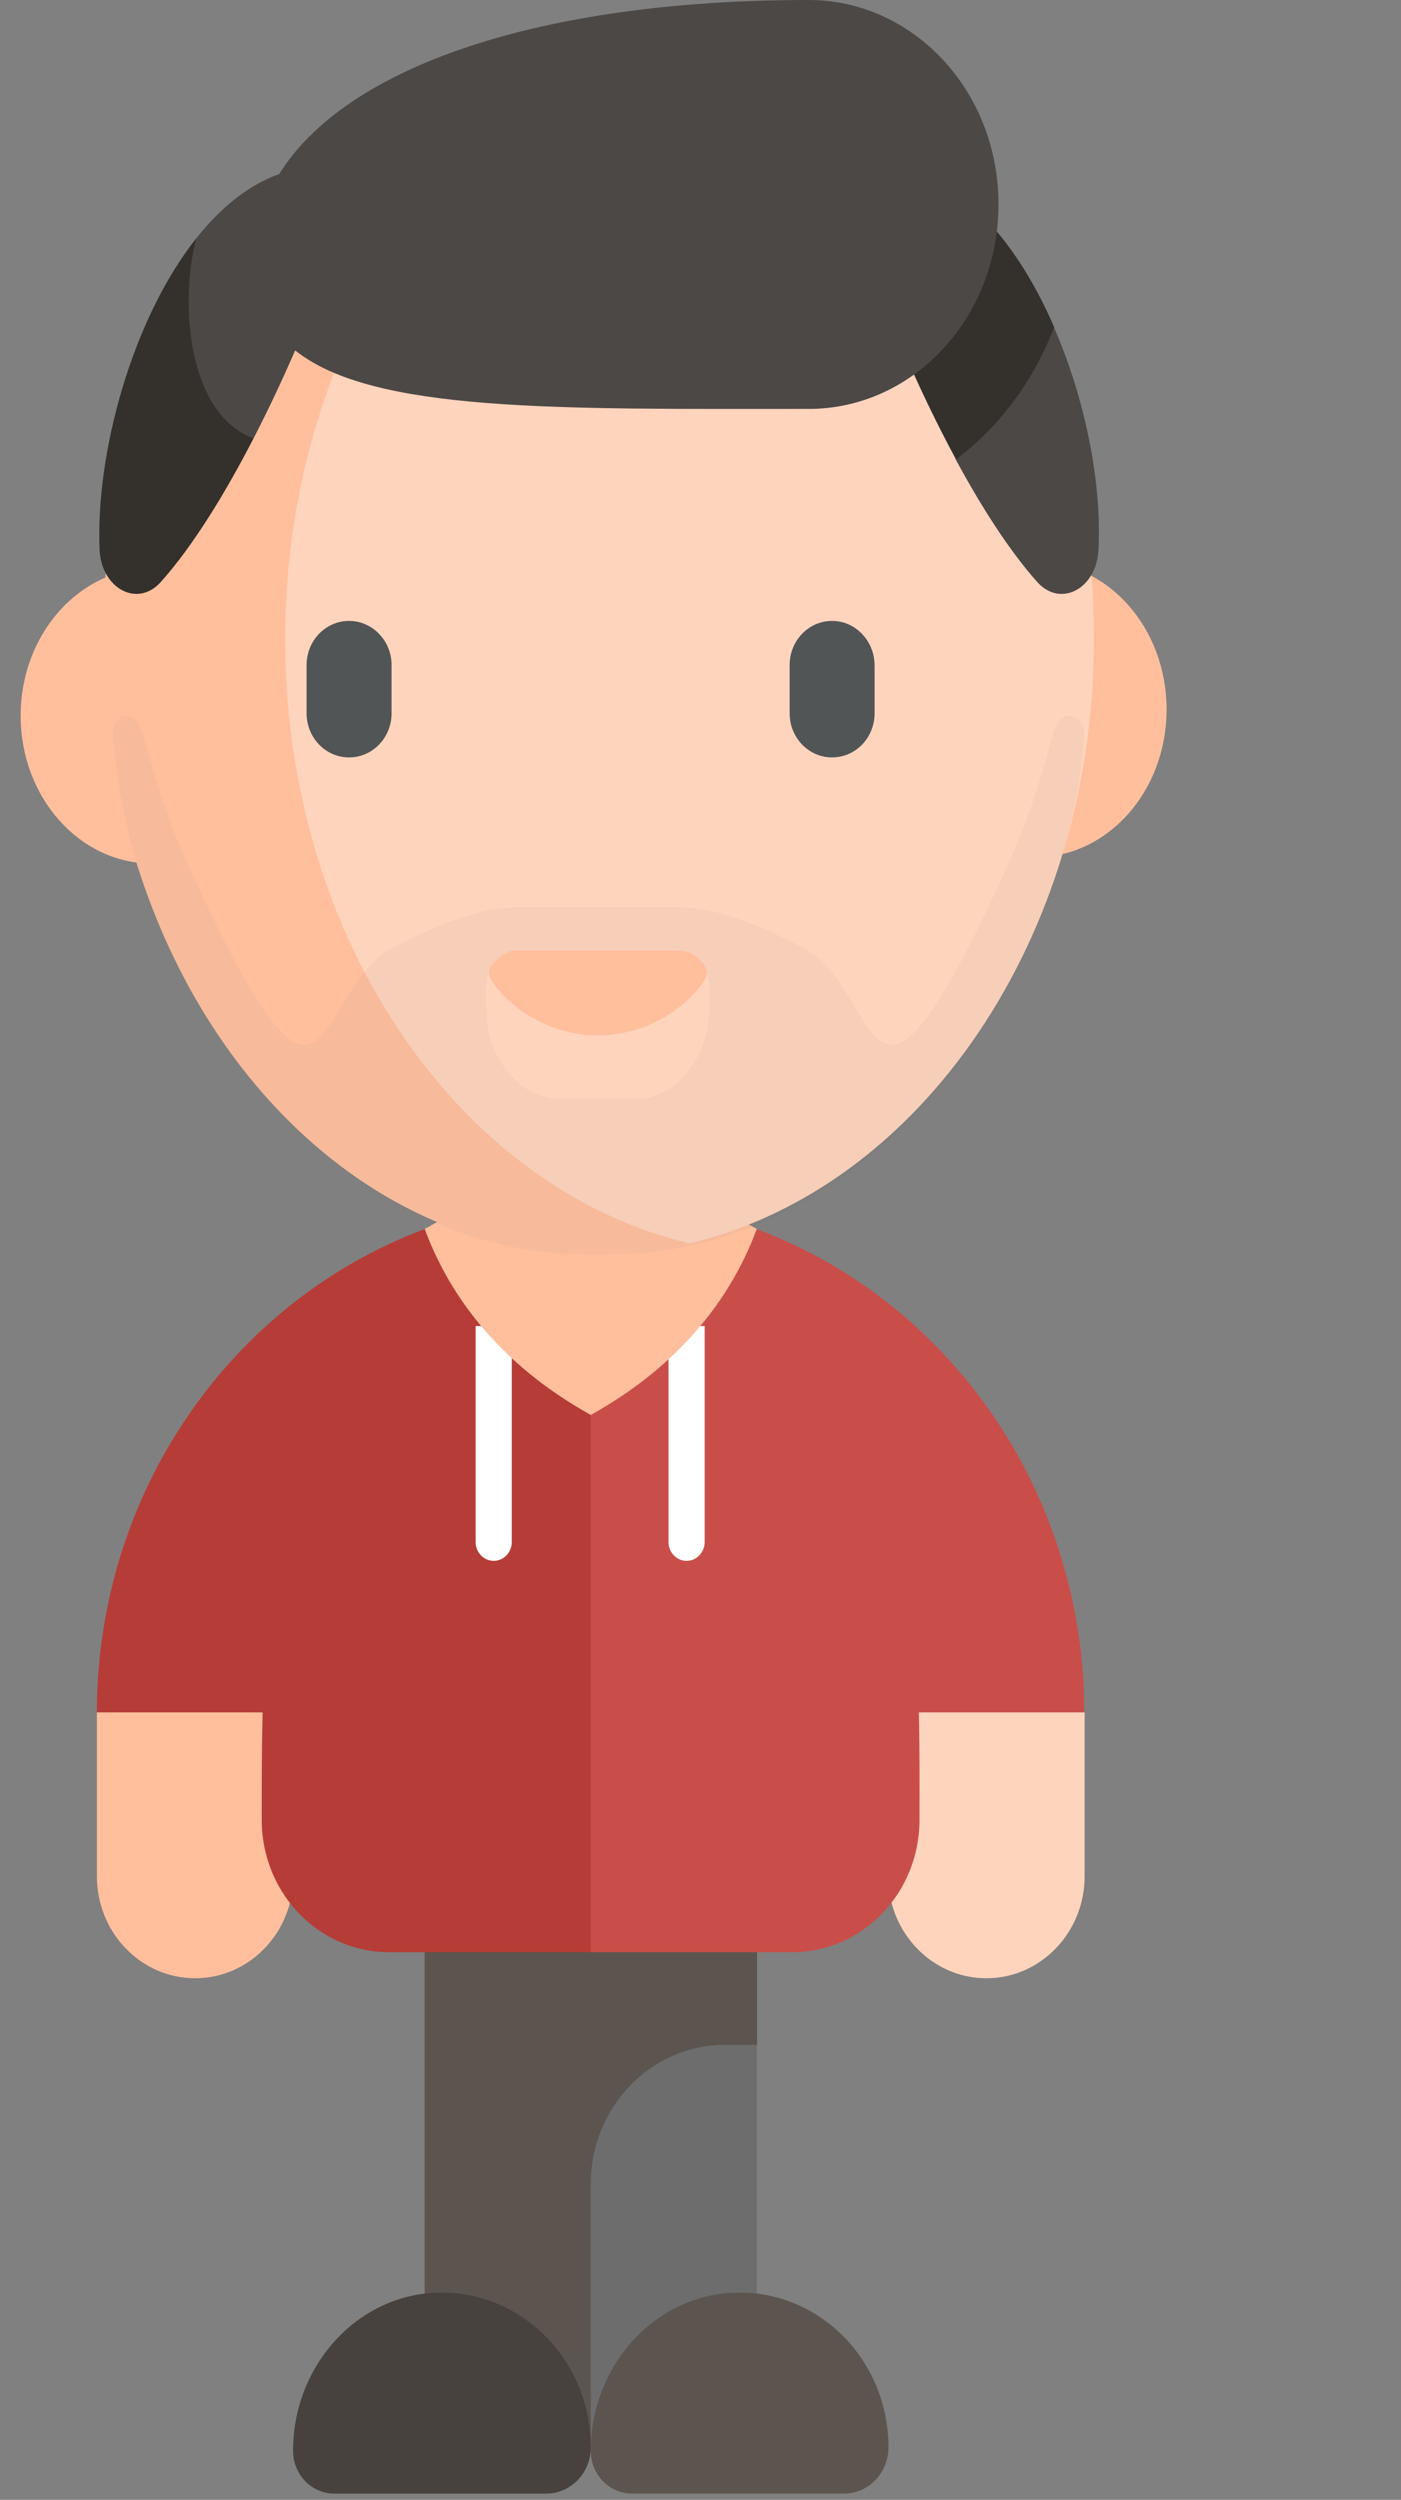 <svg width="97" height="173" viewBox="0 0 97 173" fill="none" xmlns="http://www.w3.org/2000/svg">
<rect x="0" y="0" width="97" height="173" fill="#808080" stroke="none"/>
<path d="M10.525 59.76C15.553 59.76 19.621 55.188 19.621 49.532C19.621 43.877 15.553 39.305 10.525 39.305C5.497 39.305 1.429 43.898 1.429 49.532C1.429 55.166 5.497 59.76 10.525 59.76Z" fill="#FFBF9D"/>
<path d="M71.673 59.326C76.701 59.326 80.77 54.754 80.77 49.099C80.77 43.443 76.701 38.871 71.673 38.871C66.645 38.871 62.577 43.443 62.577 49.099C62.577 54.754 66.645 59.326 71.673 59.326Z" fill="#FFBF9D"/>
<path d="M29.405 135.103V169.36H40.901H52.396C52.396 166.414 52.396 137.876 52.396 135.103L40.901 130.812L29.405 135.103Z" fill="#6D6D6D"/>
<path d="M29.405 135.102V169.359H40.901V151.158C40.901 145.827 45.053 141.515 50.185 141.515H52.417V135.102H29.405Z" fill="#5C554F"/>
<path d="M30.325 158.656C24.692 158.807 20.29 163.748 20.29 169.598C20.29 171.245 21.563 172.567 23.148 172.567H37.815C39.526 172.567 40.903 171.137 40.903 169.36C40.903 163.358 36.125 158.504 30.325 158.656Z" fill="#47423E"/>
<path d="M50.936 158.656C45.303 158.807 40.901 163.748 40.901 169.598C40.901 171.245 42.174 172.567 43.76 172.567H58.426C60.137 172.567 61.514 171.137 61.514 169.36C61.514 163.358 56.757 158.504 50.936 158.656Z" fill="#5C554F"/>
<path d="M6.708 118.505V129.838C6.708 133.738 9.754 136.902 13.509 136.902C17.265 136.902 20.311 133.738 20.311 129.838V118.505L13.509 114.215L6.708 118.505Z" fill="#FFBF9D"/>
<path d="M61.493 118.505V129.838C61.493 133.738 64.539 136.902 68.294 136.902C72.05 136.902 75.096 133.738 75.096 129.838V118.505L68.294 114.215L61.493 118.505Z" fill="#FFD4BD"/>
<path d="M75.074 118.503C75.074 113.476 74.052 108.687 72.237 104.353C69.754 98.416 65.769 93.389 60.846 89.684C55.192 85.459 48.286 82.988 40.88 82.988V118.503V135.101H54.837C59.719 135.101 63.662 131.005 63.662 125.935C63.662 124.05 63.683 121.515 63.62 118.503H75.074Z" fill="#C94E49"/>
<path d="M40.902 89.684V82.988C26.987 82.988 14.865 91.699 9.545 104.353C7.73 108.687 6.708 113.476 6.708 118.503H18.183C18.12 121.103 18.12 123.595 18.12 125.935C18.12 131.005 22.063 135.101 26.945 135.101H40.902V89.684Z" fill="#B63C37"/>
<path d="M46.284 91.766H48.788V106.717C48.788 107.432 48.224 108.017 47.536 108.017C46.847 108.017 46.284 107.432 46.284 106.717V91.766Z" fill="white"/>
<path d="M32.931 91.766H35.434V106.717C35.434 107.432 34.871 108.017 34.182 108.017C33.494 108.017 32.931 107.432 32.931 106.717V91.766Z" fill="white"/>
<path d="M40.901 78.633L29.405 85.047C31.429 90.55 35.476 94.906 40.901 97.918C46.346 94.906 50.373 90.529 52.396 85.047L40.901 78.633Z" fill="#FFBF9D"/>
<path d="M49.415 2.925C48.497 2.643 47.599 2.405 46.661 2.21C44.804 1.819 28.906 5.958 26.945 5.958L6.583 44.181L38.253 85.459H49.415C49.811 85.329 50.207 85.199 50.583 85.069C64.874 79.912 75.326 63.574 75.326 44.203C75.347 24.29 64.311 7.583 49.415 2.925Z" fill="#FFBF9D"/>
<path d="M48.33 85.069C34.185 79.912 23.879 63.574 23.879 44.224C23.879 41.819 24.046 39.457 24.359 37.16H7.606C7.293 39.457 7.126 41.819 7.126 44.224C7.126 53.108 9.317 61.385 13.03 68.211C17.411 76.25 23.942 82.295 31.577 85.091C34.602 86.196 37.794 86.781 41.091 86.781C43.01 86.781 44.888 86.586 46.724 86.196C47.663 86.001 48.539 85.762 49.457 85.481C49.123 85.35 48.706 85.221 48.33 85.069Z" fill="#FFBF9D"/>
<path fill-rule="evenodd" clip-rule="evenodd" d="M47.745 86.044C31.806 82.296 19.747 64.983 19.747 44.224C19.747 23.466 31.806 6.153 47.745 2.383C63.684 6.131 75.743 23.444 75.743 44.203C75.743 64.961 63.684 82.274 47.745 86.044Z" fill="#FFD4BD"/>
<path d="M24.169 42.969C22.542 42.969 21.227 44.334 21.227 46.024V49.361C21.227 51.051 22.542 52.416 24.169 52.416C25.797 52.416 27.111 51.051 27.111 49.361V46.024C27.111 44.334 25.776 42.969 24.169 42.969Z" fill="#515556"/>
<path d="M57.613 42.969C55.985 42.969 54.671 44.334 54.671 46.024V49.361C54.671 51.051 55.985 52.416 57.613 52.416C59.24 52.416 60.554 51.051 60.554 49.361V46.024C60.533 44.334 59.219 42.969 57.613 42.969Z" fill="#515556"/>
<path d="M72.969 22.645C68.859 20.846 65.395 19.178 60.347 11.551L60.534 19.178C63.351 19.568 66.167 26.329 66.167 31.789C67.899 34.996 69.86 38.094 71.821 40.283C73.428 42.081 75.952 40.738 76.056 38.008C76.286 33.458 75.159 27.65 72.969 22.645Z" fill="#4C4845"/>
<path d="M60.366 11.549L60.554 19.176C61.451 21.82 63.558 26.933 66.187 31.787C69.191 29.555 71.549 26.37 72.988 22.643C70.255 16.337 65.853 11.289 60.366 11.549Z" fill="#34302C"/>
<path d="M55.986 0C37.272 0 23.919 4.659 19.33 12.048C17.181 12.806 15.261 14.388 13.592 16.49C10.442 22.968 11.631 33.824 17.556 30.336C18.641 28.234 19.622 26.132 20.435 24.247C25.818 28.559 38.565 28.299 55.986 28.299C63.246 28.299 69.129 21.972 69.129 14.149C69.15 6.327 63.246 0 55.986 0Z" fill="#4C4845"/>
<path d="M13.591 16.488C9.126 22.122 6.623 31.396 6.894 38.005C6.998 40.735 9.523 42.079 11.129 40.28C13.382 37.767 15.636 34.061 17.555 30.334C12.965 28.666 12.423 20.887 13.591 16.488Z" fill="#34302C"/>
<path d="M48.267 68.516C46.535 70.51 44.011 71.658 41.403 71.658C38.795 71.658 36.271 70.51 34.518 68.516C33.955 67.888 33.83 67.498 33.851 67.303C33.851 66.87 34.727 65.786 35.645 65.786C35.645 65.786 44.074 65.786 46.869 65.786C48.33 65.743 48.872 66.956 48.935 67.216C48.956 67.541 48.83 67.888 48.267 68.516Z" fill="#FFBF9D"/>
<path opacity="0.05" fill-rule="evenodd" clip-rule="evenodd" d="M72.884 50.879C72.133 53.652 71.257 56.577 69.921 59.546C59.678 82.168 61.347 68.408 55.463 65.505C52.835 64.204 49.914 62.774 46.701 62.774H36.102C32.869 62.774 29.969 64.204 27.34 65.505C21.457 68.408 23.147 82.168 12.882 59.546C11.526 56.577 10.671 53.652 9.92 50.879C9.335 48.668 7.708 49.578 7.812 50.813C9.022 67.996 22.291 86.826 40.838 86.826C41.026 86.826 41.235 86.826 41.443 86.826C41.631 86.826 41.84 86.826 42.048 86.826C60.575 86.826 73.823 67.996 75.075 50.813C75.116 49.578 73.489 48.69 72.884 50.879ZM49.121 69.622C49.121 73.175 46.826 76.057 43.968 76.057H38.794C35.936 76.057 33.641 73.175 33.641 69.622V68.365C33.641 67.108 34.371 66.046 35.331 65.83C35.435 65.808 35.56 65.786 35.706 65.786H47.076C47.181 65.786 47.306 65.808 47.431 65.83C48.391 66.046 49.121 67.086 49.121 68.365V69.622Z" fill="#54595E"/>
</svg>
